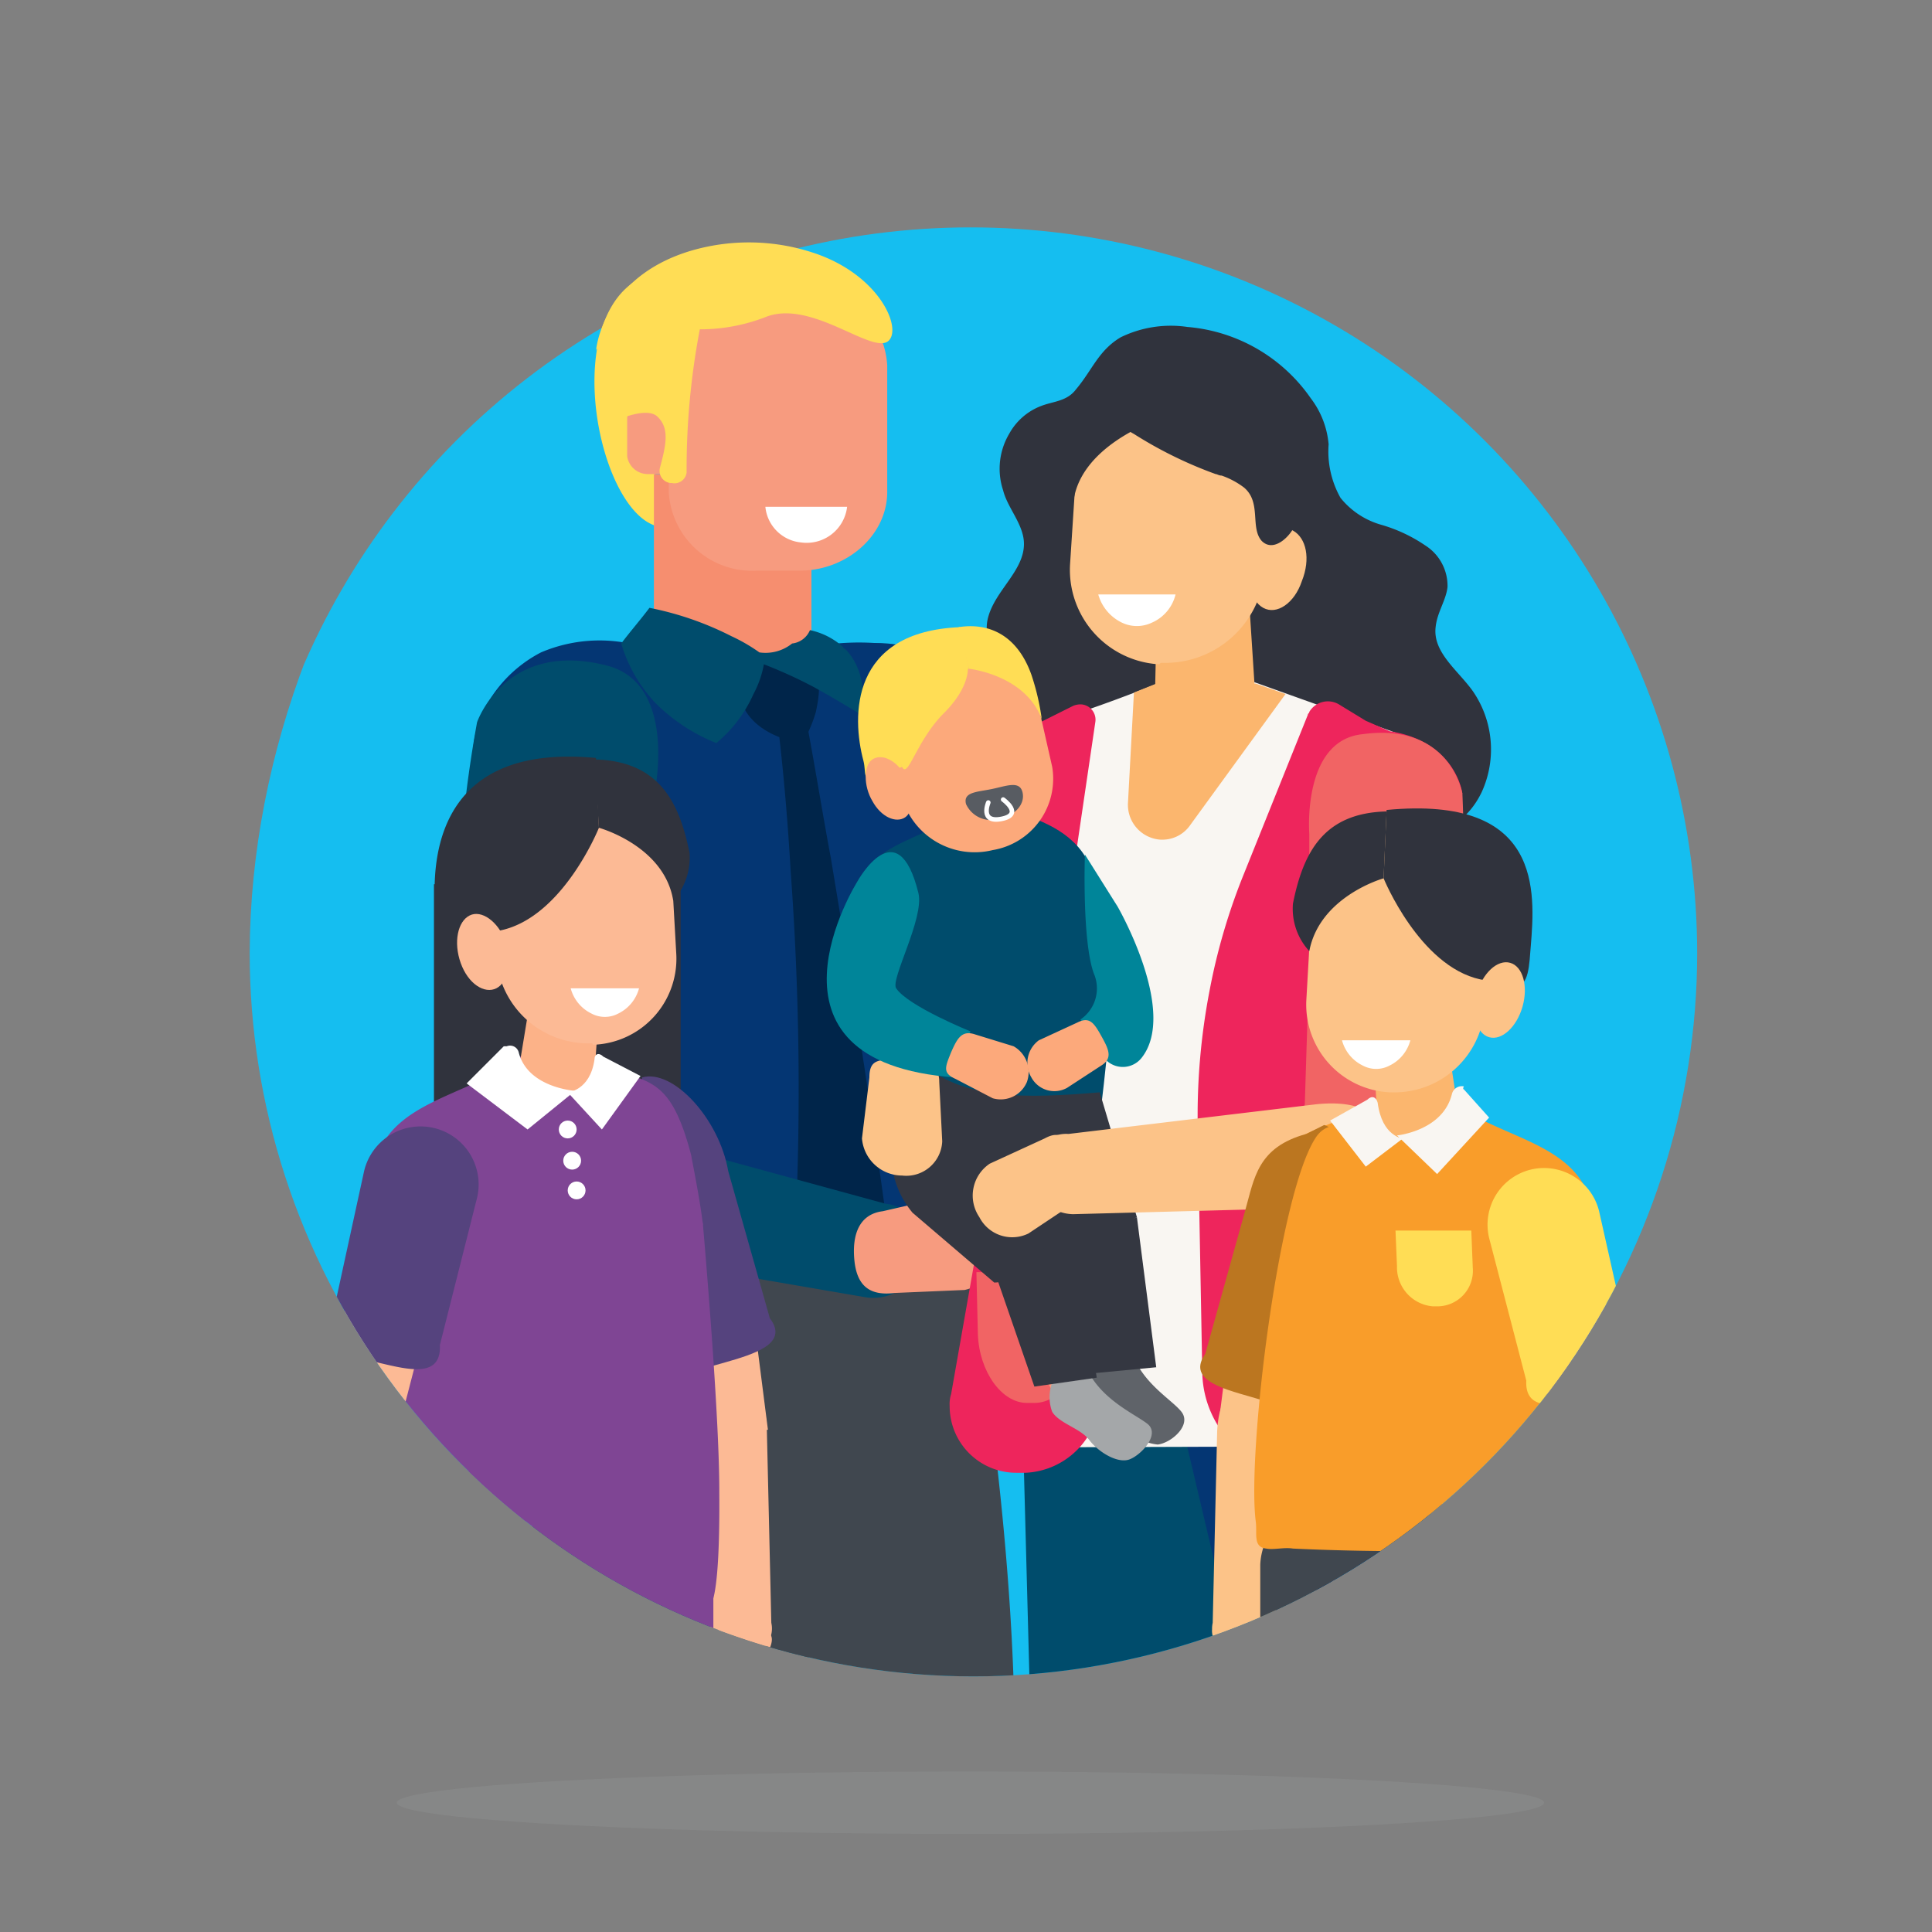 <svg id="Layer_1" data-name="Layer 1" xmlns="http://www.w3.org/2000/svg" xmlns:xlink="http://www.w3.org/1999/xlink" viewBox="0 0 130 130"><rect x="0" y="0" width="130" height="130" fill="#808080" stroke="none"/><defs><style>.cls-1,.cls-27{fill:none;}.cls-2{clip-path:url(#clip-path);}.cls-3{fill:#15bef0;}.cls-4{fill:#30333d;}.cls-5{fill:#fd5;}.cls-6{fill:#f68e6f;}.cls-7{fill:#f79b7f;}.cls-8{fill:#fff;}.cls-9{fill:#40474f;}.cls-10{fill:#043673;}.cls-11{fill:#00254a;}.cls-12{fill:#004c6c;}.cls-13{fill:#e0755f;}.cls-14{fill:#f9f6f2;}.cls-15{fill:#fbb66e;}.cls-16{fill:#ee255c;}.cls-17{fill:#d37190;}.cls-18{fill:#f16464;}.cls-19{fill:#fe9879;}.cls-20{fill:#5f6369;}.cls-21{fill:#008599;}.cls-22{fill:#343741;}.cls-23,.cls-35{fill:#a4a7a9;}.cls-24{fill:#fcc388;}.cls-25{fill:#fca97b;}.cls-26{fill:#585c62;}.cls-27{stroke:#fff;stroke-linecap:round;stroke-linejoin:round;stroke-width:0.308px;}.cls-28{fill:#f99d2a;}.cls-29{fill:#bb7620;}.cls-30{fill:#fcba95;}.cls-31{fill:#55437e;}.cls-32{fill:#7f4594;}.cls-33{fill:#fcb288;}.cls-34{fill:#651a5f;}.cls-35{isolation:isolate;opacity:0.2;}</style><clipPath id="clip-path"><path class="cls-1" d="M65,10.2c26.9,0,49.2,27.1,49.2,53.9a48.7,48.7,0,0,1-97.4,0C16.9,37.2,38.1,10.2,65,10.2Z"/></clipPath></defs><g class="cls-2"><circle class="cls-3" cx="65.3" cy="64.2" r="48.9"/><path class="cls-4" d="M93.5,57.3a8.957,8.957,0,0,1-7.5-.6c-2.2-1.4-4.1-2.4-6.8-2.3-2.4,0-4.3,1.3-6.6,1.6a5.901,5.901,0,0,1-5-1.9A4.923,4.923,0,0,1,66,49.3c.3-.9.9-1.6,1.3-2.5.8-2-1.4-3.2-.8-5.3.5-1.8,2.4-3.1,2.4-4.9,0-1.3-1.1-2.4-1.4-3.6a4.614,4.614,0,0,1,.4-3.8,4.126,4.126,0,0,1,2.2-1.9c.8-.3,1.7-.3,2.3-1.1,1.1-1.3,1.5-2.6,3-3.5a7.686,7.686,0,0,1,4.5-.7,11.233,11.233,0,0,1,8.3,4.8,5.949,5.949,0,0,1,1.2,3.1,6.374,6.374,0,0,0,.8,3.6,5.396,5.396,0,0,0,2.7,1.8,10.315,10.315,0,0,1,3,1.4,3.219,3.219,0,0,1,1.5,2.8c-.1.9-.7,1.7-.8,2.7-.2,1.7,1.5,2.9,2.5,4.3a6.902,6.902,0,0,1,.6,6.8c-1.2,2.5-3.4,3-5.8,3.9C93.7,57.2,93.6,57.2,93.5,57.3Z"/><path class="cls-5" d="M54.7,25.3c-.8.6-4.1-3.1-6.2-2.2-1.7.7-2,4-1.6,7.7a.896.896,0,0,1-.9.9h-.2a.817.817,0,0,1-.8-.9v-.1c.3-1.5.7-2.7-.2-3.5-.6-.5-1.8,0-2,0-1.4.3,1.5,3.6,1.3,4.6-.2,1.5.7,2.4.2,3.2-.6,1.1.4,1.8-.2,1.2,0,0,.8-.5-.2-.9-4-1.7-6.4-15.4.3-17a9.812,9.812,0,0,1,6.3.7C53.9,20.9,55.4,24.8,54.7,25.3Z"/><path class="cls-6" d="M54.6,44s.5,1.6-4.6,1.6c-4.7-.1-6-1.6-6-1.6V31.9l10.6.1Z"/><path class="cls-7" d="M43.4,27.1h.5a.987.987,0,0,1,1,.9h0v3.9H43.6a1.402,1.402,0,0,1-1.4-1.2V28.1a1.268,1.268,0,0,1,1.2-1Z"/><path class="cls-7" d="M50.9,19.3h2.9a5.616,5.616,0,0,1,5.9,5.3v8.5c0,2.9-2.7,5.3-5.9,5.3H50.9A5.616,5.616,0,0,1,45,33.1V24.6A5.616,5.616,0,0,1,50.9,19.3Z"/><path class="cls-8" d="M57,34.1a2.74,2.74,0,0,1-3.1,2.4,2.666,2.666,0,0,1-2.4-2.4Z"/><path class="cls-5" d="M40.1,23.5c0,1-.2-4.6,6.3-6.6a13.83,13.83,0,0,1,8.3.1c4.6,1.5,6.1,5.3,5,6-1.2.7-5.1-2.8-8.1-1.7a12.187,12.187,0,0,1-5.7.8"/><path class="cls-5" d="M47.1,22.1c-.3-.1-2.2.1-2.5,0-1-4-.4,2.9-.4,2.9h0l-1.1-.8h0a4.675,4.675,0,0,1-.5-.6,4.823,4.823,0,0,1-1.7,2.9,1.95,1.95,0,0,1,.1.8l.9.9c.1-.1.2-.2.3-.2s1.4-.5,2,0c.9.8.6,2,.2,3.5a.824.824,0,0,0,.7,1h.1a.824.824,0,0,0,1-.7v-.2A50.139,50.139,0,0,1,47.1,22.1Z"/><path class="cls-9" d="M65,83.8c4.3,25.8,3.7,40.5,2,49.3-.2,1.1-.9,4.7-1.7,9.7a243.733,243.733,0,0,0-2.5,25.6,8.028,8.028,0,0,1-3.1.4,8.785,8.785,0,0,1-3.5-1c-.8-5.1-1.6-9.3-2.2-12.2-1.3-6.9-2.3-10.7-2-16.5a31.159,31.159,0,0,1,.5-4.4L45.7,81.6Z"/><path class="cls-9" d="M57.6,78.2A360.942,360.942,0,0,1,51.1,131a357.853,357.853,0,0,1-9.4,37,16.962,16.962,0,0,1-4.5.1,12.85,12.85,0,0,1-3.4-.7c.2-5.6.1-10.2,0-13.3-.3-8.1-1-13.2,1.8-19.2.5-1,1-1.9,1.5-2.8a120.362,120.362,0,0,1,1.4-46.7L40.7,79Z"/><path class="cls-10" d="M39.6,72.3a28.54,28.54,0,0,1-1.1,13.3,56.53,56.53,0,0,1,9.2-.1c4.4.3,6.5,1.4,11.1,1.2l7.1-.2a62.635,62.635,0,0,1-.7-19.8c.2-1.9.5-3.4.7-6.3.2-3.2,1.1-14.7-3.2-16.4a13.322,13.322,0,0,0-1.9-.5,17,17,0,0,0-4.5-.2,23.866,23.866,0,0,1-5.2,1,23.307,23.307,0,0,1-8.3-.9,10.05,10.05,0,0,0-6.4.5,8.874,8.874,0,0,0-3.9,4C29.4,54.5,37.8,60.9,39.6,72.3Z"/><path class="cls-11" d="M54.4,44.6c1,.9.7,2.3.5,3.3A9.493,9.493,0,0,1,54,50c-2.1-.3-3.7-1.4-4.1-2.8a2.348,2.348,0,0,1,.7-2.5A3.153,3.153,0,0,1,54.4,44.6Z"/><path class="cls-12" d="M54.5,42.4A4.805,4.805,0,0,1,57,43.8a4.27,4.27,0,0,1,.8,4.2c-1-.6-2-1.2-3.1-1.8a31.118,31.118,0,0,0-3.3-1.5,6.788,6.788,0,0,1-.7,2A9.046,9.046,0,0,1,48.2,50a12.183,12.183,0,0,1-4.1-2.7,9.997,9.997,0,0,1-2.3-4c.6-.8,1.3-1.6,1.9-2.4a21.084,21.084,0,0,1,5.5,1.9,11.782,11.782,0,0,1,1.9,1.1,2.863,2.863,0,0,0,2.2-.6A1.476,1.476,0,0,0,54.5,42.4Z"/><path class="cls-11" d="M54.2,48.2c.6,3.1,1.1,6.3,1.7,9.5,1.4,8.4,2.7,16.6,3.8,24.8l-1.4,3.2-4.8-2.6a200.316,200.316,0,0,0-.3-24.5q-.3-5.25-.9-10.2Z"/><path class="cls-6" d="M78.5,99l5,4.9a2.775,2.775,0,0,0,0,1.8,4.959,4.959,0,0,0,3.3,3.3,5.696,5.696,0,0,0,4.9-.9L80.5,97.6Z"/><path class="cls-10" d="M56.7,43.6a8.526,8.526,0,0,1,5,.1,11.028,11.028,0,0,1,7.4,7,37.487,37.487,0,0,1,1.6,8.1c.7,5.9,1.1,11.8,2.3,17.6,1.1,5.3,3.6,12.5,9.9,20.7l-1,.7,1.6,2.6-3.1,1.7-2-2-.8.5A73.371,73.371,0,0,1,65,79.6a134.231,134.231,0,0,1-5.2-16.3c-1.2-4.7-2.4-9.9-1.9-14.8a8.093,8.093,0,0,1,1.2-3.7C59.5,44.4,57,43.7,56.7,43.6Z"/><path class="cls-12" d="M32.1,48.6a83.555,83.555,0,0,0-1.2,9.9L29.4,78.8c-.7,3.3,2.9,4.9,4.2,4.9l6.9.4c3.4.2.4-7.2.6-8.6l1.4-11.6L44,53.6s1.7-7.5-3.1-8.8C34,43,32.1,48.6,32.1,48.6Z"/><path class="cls-12" d="M58.3,87.3,36.2,83.5c-1.8-.3-2.1-3.4-1.8-5.2,0,0-.1-4,5.8-2.6L59.6,81a2.87,2.87,0,0,1,2.6,3c0,.2,0,.3-.1.4h0a3.38,3.38,0,0,1-3.8,2.9Z"/><path class="cls-7" d="M64.9,86.8l-4.7.2c-1.6.2-2.5-.4-2.7-2.1h0c-.2-1.8.3-3.2,1.9-3.4l4.8-1.1a3.033,3.033,0,0,1,3.2,2.9h0a3.194,3.194,0,0,1-2.5,3.5Z"/><polygon class="cls-12" points="69.3 114.1 89.6 114.1 89.7 83.7 68.5 84 69.3 114.1"/><path class="cls-13" d="M64.4,82.2h0c2,.5,4.1-1.4,4.6-4.2l4.2-22.5c.5-2.8-.7-5.5-2.7-6h0c-2-.5-4.1,1.4-4.6,4.2L61.7,76.2C61.1,79,62.3,81.7,64.4,82.2Z"/><path class="cls-10" d="M88.8,81s8.1,3.9,7.4,24.7L82.4,108,77,85.1Z"/><path class="cls-14" d="M96.5,97.3l-31.1.1c-.9-.5-.5-1.4-.5-2.3l2.5-15.9,1.8-27.3,22.4,1,3.4,10L93.6,78.7l3.2,16.4C97.3,96,97.4,97.2,96.5,97.3Z"/><path class="cls-14" d="M76.7,58.1c6.2.4,18.6-8.3,18.6-8.3L83,45.4c-1.3-1.6-1.6,0-1.9.1a3.617,3.617,0,0,0-2.5.2A98.967,98.967,0,0,1,69,49.1S70.8,57.7,76.7,58.1Z"/><path class="cls-15" d="M76.3,46.6,75.9,54a2.351,2.351,0,0,0,2.2,2.5h.1a2.276,2.276,0,0,0,1.9-1l6.4-8.8-2-.7H77.8Z"/><path class="cls-15" d="M81.4,49.3h-.5c-1.5.1-3.1-.6-3.2-1.8l.2-9.1A2.635,2.635,0,0,1,80.6,36h.5a2.486,2.486,0,0,1,2.8,2.1h0l.6,9.3C84.6,48.6,82.9,49.2,81.4,49.3Z"/><path class="cls-16" d="M69,49.1s-3-.3-4.7,5.8c-1.2,4.2-2.7,14.1-3.4,15.8-.3.7-.3,1.3.3,1.7L69.3,74c.5.5,1-.2,1.1-.9l1.4-11.6,1.9-12.9a1.033,1.033,0,0,0-.9-1.2,1.268,1.268,0,0,0-.6.1Z"/><path class="cls-16" d="M98.4,53.4s-.4-3.5-4.9-4.2l-1.6-.7-1.8-1.1a1.456,1.456,0,0,0-2,.5c0,.1-.1.1-.1.2L83.7,58.8a41.214,41.214,0,0,0-2.3,7.8h0a44.474,44.474,0,0,0-.8,9.6l.3,16.2a6.958,6.958,0,0,0,6.9,6.8H95a3.798,3.798,0,0,0,3.8-3.8,2.769,2.769,0,0,0-.1-.9L95.3,80.2,97,68.5,92.4,62Z"/><path class="cls-17" d="M87.5,95.4h.8a4.481,4.481,0,0,0,4.5-4.5v-.1l-.2-4.2H82.7l.2,4.2A4.721,4.721,0,0,0,87.5,95.4Z"/><path class="cls-16" d="M73.3,72,74,93.7a5.235,5.235,0,0,1-5,5.4h-.6a4.481,4.481,0,0,1-4.5-4.5,2.202,2.202,0,0,1,.1-.8l2.5-14.2L67,65.9l1.6-10Z"/><path class="cls-18" d="M69.1,94.4h.5c1.8,0,3.2-2.1,3.2-4.6l-.1-4.2h-7l.1,4.2C65.9,92.3,67.4,94.4,69.1,94.4Z"/><path class="cls-18" d="M98.4,53.4a56.496,56.496,0,0,1-.2,8.2L97,78.2c.2,2.8-2.9,3.6-4,3.5l-5.7-.5c-2.8-.2.5-5.9.5-7l.3-9.6V56.1s-.5-6.3,3.6-6.7C97.6,48.6,98.4,53.4,98.4,53.4Z"/><path class="cls-12" d="M57.7,59.3l2.1,5.8,3.4,12.6,4.5.2h.5l5.5-.3c1.2-9.2,1.5-13.1.1-17.7-.4-2.9-2.3-4.1-4.4-4.9-1.3-.5-2.8-1.6-3.9-.8C61.5,56.8,59.4,56.5,57.7,59.3Z"/><path class="cls-19" d="M67.4,78.1S70.3,82,71.9,83a6.171,6.171,0,0,0,.1,3.3c.7,1.6,1.9,5.4,1.9,5.4l2.3.3.1-8.1a2.864,2.864,0,0,0-.1-2.4c-.7-.9-2.8-4.2-2.8-4.2Z"/><path class="cls-20" d="M73.8,91.1a3.304,3.304,0,0,0-.5,2.2c.3.9,1.7,1.4,2.1,2.2a3.162,3.162,0,0,0,2.5,1.7c.9-.1,2.3-1.3,1.6-2.2s-3-2.1-3.5-4.6S73.8,91.1,73.8,91.1Z"/><path class="cls-21" d="M73,57.5,75.2,61s4.1,7.1,1.6,10.2a1.607,1.607,0,0,1-2.3.2l-.3-.3-1.5-2.5a2.529,2.529,0,0,0,.9-3.1C72.8,63.3,73,57.5,73,57.5Z"/><path class="cls-19" d="M62.6,81.7s3.4,3.4,5.2,4.2a5.924,5.924,0,0,0,.6,3.2c.9,1.5,2.7,5.1,2.7,5.1l2.3-.1-1.1-8a2.971,2.971,0,0,0-.5-2.4c-.8-.8-3.4-3.7-3.4-3.7Z"/><path class="cls-22" d="M61.8,71.3s-3.9,6.1-.4,10.3l5.5,4.7c1.7,0,6.5-2.7,9.6-4.4L74,73.5C69.2,73.9,64.6,74.1,61.8,71.3Z"/><path class="cls-23" d="M70.9,92.8a2.809,2.809,0,0,0-.1,2.2c.5.8,1.9,1.1,2.5,1.9s1.9,1.6,2.7,1.3,2.1-1.7,1.2-2.4-3.3-1.7-4.2-4S70.9,92.8,70.9,92.8Z"/><path class="cls-24" d="M72.2,81.7,91,81.2c1.6,0,2.1-2.6,2.1-4.1,0,0,.6-3.3-4.5-2.8l-16.7,2a2.351,2.351,0,0,0-2.5,2.2v.4h0a2.86,2.86,0,0,0,2.8,2.8Z"/><path class="cls-24" d="M69.2,83l3.3-2.2c1.1-.7.7-1.6,0-2.9h0c-.7-1.3-1.1-1.9-2.2-1.3l-3.7,1.7a2.581,2.581,0,0,0-.7,3.6h0A2.482,2.482,0,0,0,69.2,83Z"/><path class="cls-24" d="M63.4,76.8l-.2-4c0-1.3-1-1.5-2.5-1.5h0c-1.5,0-2.2-.1-2.2,1.2L58,76.6a2.721,2.721,0,0,0,2.7,2.5h0a2.421,2.421,0,0,0,2.7-2.3Z"/><path class="cls-21" d="M57.7,59.3S50,71.5,64.3,72.5l1-3.1s-4.2-1.7-5-2.9c-.4-.6,1.9-4.7,1.5-6.4C60.4,54.4,57.7,59.3,57.7,59.3Z"/><path class="cls-25" d="M71.8,73.2l2.3-1.5c.8-.5.5-1.1,0-2h0c-.5-.9-.8-1.3-1.6-.9L69.9,70a1.895,1.895,0,0,0-.5,2.5h0a1.76,1.76,0,0,0,2.4.7Z"/><path class="cls-25" d="M68.2,70.4l-2.6-.8c-.9-.3-1.2.3-1.6,1.2h0c-.4,1-.6,1.4.3,1.8l2.5,1.3a1.912,1.912,0,0,0,2.3-1.1h0a1.994,1.994,0,0,0-.9-2.4Z"/><path class="cls-25" d="M66.8,57.2h0a5.091,5.091,0,0,1-6.1-3.5l-1.2-5.3a4.848,4.848,0,0,1,3.9-5.6h.1a5.091,5.091,0,0,1,6.1,3.5l1.2,5.3a4.866,4.866,0,0,1-4,5.6Z"/><path class="cls-5" d="M65.2,45s3.8.4,4.9,3.4a16.276,16.276,0,0,0-.7-3c-1-2.8-3-3.5-4.9-3.2Z"/><path class="cls-5" d="M65.2,45s-6.3,0-4.5,6.6l-1.8.7c-.9.3-.6-.3-.8-1.1-.8-3-.9-8.7,6.5-9Z"/><path class="cls-25" d="M58.7,53.9c.6,1.1,1.6,1.5,2.2,1.1s.6-1.7,0-2.8-1.6-1.5-2.2-1.1S58.1,52.9,58.7,53.9Z"/><path class="cls-26" d="M68.8,53.3c.2.8-.5,1.6-1.6,1.8a1.838,1.838,0,0,1-2.2-1c-.2-.8.7-.8,1.7-1S68.6,52.5,68.8,53.3Z"/><path class="cls-27" d="M66.5,54s-.6,1.4.9,1.1.1-1.3.1-1.3"/><polygon class="cls-22" points="66.8 85.2 69.6 93.3 73.8 92.7 72.2 83.3 66.8 85.2"/><polygon class="cls-22" points="71.2 84.2 73.6 92.4 77.8 92 76.5 81.9 71.2 84.2"/><path class="cls-24" d="M78.2,44.6h0a6.715,6.715,0,0,0,6.9-6.2l.4-7.6a6.368,6.368,0,0,0-6-6.7h-.1a6.715,6.715,0,0,0-6.9,6.2L72,38a6.368,6.368,0,0,0,6,6.7C78.1,44.6,78.1,44.6,78.2,44.6Z"/><path class="cls-4" d="M78,28.2s-5.6,1.8-5.8,5.9A2.47,2.47,0,0,1,70.6,31c1.1-4.1,3.4-8.1,7.9-8.2Z"/><path class="cls-24" d="M87.6,39.1c-.5,1.5-1.7,2.3-2.6,1.8s-1.2-2-.6-3.4,1.7-2.3,2.6-1.8S88.2,37.6,87.6,39.1Z"/><path class="cls-8" d="M79.1,40a2.78,2.78,0,0,1-1.6,1.9,2.335,2.335,0,0,1-2,0A3.003,3.003,0,0,1,73.9,40Z"/><path class="cls-5" d="M65.1,44.6s.4,1.4-1.6,3.4-2.5,4.9-2.9,3.3a4.653,4.653,0,0,1,.1-4.7A4.907,4.907,0,0,1,65.1,44.6Z"/><path class="cls-28" d="M93.2,74a6.193,6.193,0,0,1,2.4-.8,5.535,5.535,0,0,1,2.2,1c3.6,2.7,9.3,2.7,9.5,8.3,0,0,0,3-1.9,3.1l-9.5.2-9.5-1.2c-1.9,0-2-3-2-3C84.1,76.3,89.5,76.1,93.2,74Z"/><path class="cls-15" d="M95.8,77h-.4c-1.2.1-2.6-.3-2.7-1.3l-.4-7.1a2.006,2.006,0,0,1,2-2h.4a2.122,2.122,0,0,1,2.4,1.5l1.1,7.2C98.4,76.3,97,76.9,95.8,77Z"/><path class="cls-24" d="M93.6,73.5h0a6.092,6.092,0,0,0,6.3-5.7l.4-7a5.913,5.913,0,0,0-5.6-6.2h-.1a6.092,6.092,0,0,0-6.3,5.7l-.4,7a5.913,5.913,0,0,0,5.6,6.2Z"/><path class="cls-4" d="M93.1,59.1s-4.3,1.2-5,4.9A4.201,4.201,0,0,1,87,60.8c.7-3.5,2.1-6.1,6.3-6.2Z"/><path class="cls-4" d="M93.1,59.1s2.4,5.9,6.5,6.8l2.3.4c1,.2,1-1.5,1.1-2.6.3-3.7.8-10.2-9.7-9.2Z"/><ellipse class="cls-24" cx="100.913" cy="67.369" rx="2.6" ry="1.6" transform="matrix(0.271, -0.963, 0.963, 0.271, 8.686, 146.211)"/><rect class="cls-24" x="78.626" y="86.329" width="14" height="5.5" transform="translate(-13.562 162.759) rotate(-82.739)"/><path class="cls-24" d="M85.7,109.6l1.7-14.3c.1-1.2-1.7-1.9-2.9-2.1,0,0-2.4-.8-2.6,3.1l-.3,12.9a1.743,1.743,0,0,0,1.4,2.1h.3a1.979,1.979,0,0,0,2.4-1.7Z"/><path class="cls-24" d="M86.4,111.8l-1.3-2.7c-.4-.9-1.1-.7-2.2-.3h0c-1.1.4-1.6.6-1.2,1.6l.9,3a1.892,1.892,0,0,0,2.6.9h0a1.969,1.969,0,0,0,1.2-2.5Z"/><path class="cls-29" d="M84.2,94h0c2,.6,4.1,1.2,4-1l3-9.5c.6-2-.1-7.2-2.1-7.8l-1.2.6c-3.3.9-3.5,3-4.1,5.1l-2.7,9.7C79.9,92.8,82.1,93.4,84.2,94Z"/><path class="cls-9" d="M88.9,101.2h12.6a4.118,4.118,0,0,1,4.1,4.1v8.4a4.118,4.118,0,0,1-4.1,4.1H88.9a4.118,4.118,0,0,1-4.1-4.1v-8.4A4.256,4.256,0,0,1,88.9,101.2Z"/><path class="cls-24" d="M109.6,113.4l-.6-3c-.1-1-.9-1-2-.9h0c-1.1.1-1.7.2-1.6,1.2l.1,3.1a1.951,1.951,0,0,0,2.3,1.6h0a1.907,1.907,0,0,0,1.8-2Z"/><path class="cls-8" d="M94.9,70a2.645,2.645,0,0,1-1.4,1.7,1.913,1.913,0,0,1-1.8,0A2.645,2.645,0,0,1,90.3,70Z"/><path class="cls-28" d="M84.5,102.4c.1.8-.2,1.7.7,1.8.5.1,1.2-.1,1.8,0a157.644,157.644,0,0,0,18.2-.2c.8-.1.1-2.1.1-2.9.1-4.5,1.6-20.8-1.7-21.7-10.7-3.1-13.8-4.9-15.1-2.8C86,80.5,83.9,97.9,84.5,102.4Z"/><path class="cls-24" d="M109.6,110.3l.6-13c.1-1.1-1.8-1.6-3-1.7,0,0-2.5-.6-2.4,2.9l.7,11.7c-.1,1.1.6,1.8,1.8,1.8h0a2.021,2.021,0,0,0,2.3-1.7Z"/><polygon class="cls-24" points="110.2 97.1 105.6 99.7 102.1 86.1 107.4 84.8 110.2 97.1"/><path class="cls-5" d="M106.7,94.1h0c-2,.5-4.1.9-4-1.2l-2.5-9.6a3.814,3.814,0,0,1,2.8-4.6h0a3.814,3.814,0,0,1,4.6,2.8l2.2,9.8C111.1,93.1,108.8,93.6,106.7,94.1Z"/><path class="cls-14" d="M92,74l-2.5,1.4,2.4,3.1,2.5-1.9s-1.4-.1-1.7-2.4C92.6,73.8,92.3,73.7,92,74Z"/><path class="cls-14" d="M98.5,73.3l1.7,1.9L96.7,79,94,76.4s3.1-.3,3.7-2.8a.688.688,0,0,1,.8-.5C98.4,73.3,98.5,73.3,98.5,73.3Z"/><path class="cls-5" d="M96.4,87.9h.4a2.396,2.396,0,0,0,2.3-2.6h0L99,82.8H93.9l.1,2.4A2.635,2.635,0,0,0,96.4,87.9Z"/><path class="cls-4" d="M82.2,32a5.483,5.483,0,0,1,1.5.8c1.2,1,.4,2.7,1.2,3.6.8.8,1.9-.3,2.2-1a11.364,11.364,0,0,0,.5-4.5,10.679,10.679,0,0,0-.3-2.5,5.935,5.935,0,0,0-1.4-2.3,9.062,9.062,0,0,0-7.1-2.8c-2.1.1-5.7,1.9-4,4.5a4.009,4.009,0,0,0,1.5,1.4,28.065,28.065,0,0,0,5.5,2.7C81.9,31.9,82,32,82.2,32Z"/><rect class="cls-4" x="29.2" y="59.5" width="16.6" height="22.8"/><rect class="cls-30" x="45.302" y="82.503" width="5.5" height="14.101" transform="translate(-10.942 6.798) rotate(-7.267)"/><path class="cls-30" d="M47.8,109.6,46.1,95.2C46,94,47.8,93.3,49,93.1c0,0,2.5-.8,2.6,3.1l.3,13a1.743,1.743,0,0,1-1.4,2.1h-.3a1.979,1.979,0,0,1-2.4-1.7Z"/><path class="cls-30" d="M47.1,112.4l1.3-2.8c.4-.9,1.1-.7,2.2-.3h0c1.1.4,1.6.6,1.2,1.6l-.9,3.1a2.004,2.004,0,0,1-2.7.9h0a2.005,2.005,0,0,1-1.1-2.5Z"/><path class="cls-19" d="M28.2,90.4l1.6-4.3c.5-1.5,1.6-1.3,3.3-.8h0c1.7.5,2.7-.2,2.3,1.3l-1.1,5.6a3.031,3.031,0,0,1-3.9,1.7h0a2.836,2.836,0,0,1-2.2-3.5Z"/><rect class="cls-8" x="28.498" y="79.299" width="7.2" height="3.1" transform="translate(-5.593 2.451) rotate(-4.023)"/><path class="cls-31" d="M48.7,91.7h0c-2.1.6-4.2,1.2-4.1-1L41.5,81c-.6-2.1-.4-7.4,1.7-8v-.5c2.1-.6,5.2,2.8,5.8,6.3l2.8,9.9C53.1,90.4,50.8,91.1,48.7,91.7Z"/><path class="cls-32" d="M43.8,116H30.9a4.225,4.225,0,0,1-4.2-4.2v-8.6A4.225,4.225,0,0,1,30.9,99H43.8a4.225,4.225,0,0,1,4.2,4.2v8.6A4.225,4.225,0,0,1,43.8,116Z"/><path class="cls-32" d="M39.4,71.1a7.543,7.543,0,0,0-2.4-.8,6.715,6.715,0,0,0-2.3,1c-3.7,2.8-9.5,2.8-9.7,8.5,0,0,0,3.1,1.9,3.1l9.8.2,10.6-.7c-.2-1.6-.5-3.1-.8-4.7C44.9,71.6,43.2,73.2,39.4,71.1Z"/><path class="cls-32" d="M48.4,100.3c0,.9.1,7.8-.8,7.9-.5.1-1.2-6.1-1.8-6a166.679,166.679,0,0,1-18.7-.2c-.9-.1-.1-2.1-.1-3-.1-4.6,1.6-18.7,1.9-22.2.2-2.5,18.2,3.1,18.4,5.6C47.6,85.9,48.4,95.6,48.4,100.3Z"/><path class="cls-33" d="M37.1,73.6h.4c1.1.1,2.4-.3,2.5-1.3l.5-7.2a2.046,2.046,0,0,0-1.8-2h-.4a1.905,1.905,0,0,0-2.2,1.6L34.9,72C34.8,72.9,36,73.5,37.1,73.6Z"/><path class="cls-34" d="M47.9,110.6l1,16.8c.5,1.3.8,2.5.2,3.2a125.351,125.351,0,0,1-24.5,0,4.93,4.93,0,0,1,.3-4.1l1.7-17Z"/><path class="cls-30" d="M39.8,70.2h0a6.195,6.195,0,0,1-6.4-5.8l-.4-7a5.795,5.795,0,0,1,5.6-6.2h.1A6.267,6.267,0,0,1,45.1,57l.4,7.1a5.795,5.795,0,0,1-5.6,6.2A.098.098,0,0,0,39.8,70.2Z"/><path class="cls-4" d="M40.3,55.7s4.4,1.2,5,4.9a4.336,4.336,0,0,0,1.1-3.2c-.7-3.5-2.1-6.2-6.4-6.3Z"/><path class="cls-4" d="M40.3,55.7s-2.4,6-6.6,6.9l-2.3.4a1.81,1.81,0,0,1-2.1-1.5v-.2C29,57.6,29.5,50,40.1,51Z"/><path class="cls-30" d="M31,64.8c.5,1.4,1.6,2.1,2.4,1.7s1.1-1.9.6-3.2-1.6-2.1-2.4-1.7S30.5,63.4,31,64.8Z"/><rect class="cls-30" x="18.719" y="86.511" width="14.1" height="5.5" transform="matrix(0.251, -0.968, 0.968, 0.251, -67.103, 91.763)"/><path class="cls-31" d="M25.5,91.7h0c2.1.5,4.2,1,4.1-1.2l2.5-9.9a3.903,3.903,0,0,0-2.9-4.7h0a3.903,3.903,0,0,0-4.7,2.9L22.3,88.9C21.1,90.7,23.4,91.2,25.5,91.7Z"/><path class="cls-8" d="M40.6,71.1l2.5,1.3L40.5,76l-2.3-2.5s1.5-.1,1.8-2.2C40,70.9,40.3,70.8,40.6,71.1Z"/><path class="cls-8" d="M33.9,70.4l-2.5,2.5L35.5,76l3.2-2.6s-3.2-.2-3.8-2.6a.597.597,0,0,0-.8-.4Z"/><path class="cls-30" d="M25,110.1,21.5,96c-.3-1.2,1.5-2.1,2.6-2.4,0,0,2.3-1.1,3,2.8L29,109.3a1.867,1.867,0,0,1-1.1,2.3c-.1,0-.2.1-.3.1h0a2.23,2.23,0,0,1-2.6-1.6Z"/><path class="cls-30" d="M24.6,112.6l1-2.9c.3-1,1-.9,2.1-.6h0c1.1.3,1.7.4,1.4,1.4l-.5,3.1a2.118,2.118,0,0,1-2.5,1.3h0a1.933,1.933,0,0,1-1.5-2.3Z"/><path class="cls-8" d="M43,66.5a2.645,2.645,0,0,1-1.4,1.7,1.913,1.913,0,0,1-1.8,0,2.645,2.645,0,0,1-1.4-1.7Z"/><circle class="cls-8" cx="38.2" cy="76" r="0.6"/><circle class="cls-8" cx="38.5" cy="78.1" r="0.6"/><circle class="cls-8" cx="38.8" cy="80.1" r="0.6"/></g><ellipse id="Ellipse_7" data-name="Ellipse 7" class="cls-35" cx="65.3" cy="121.3" rx="38.6" ry="2.1"/></svg>